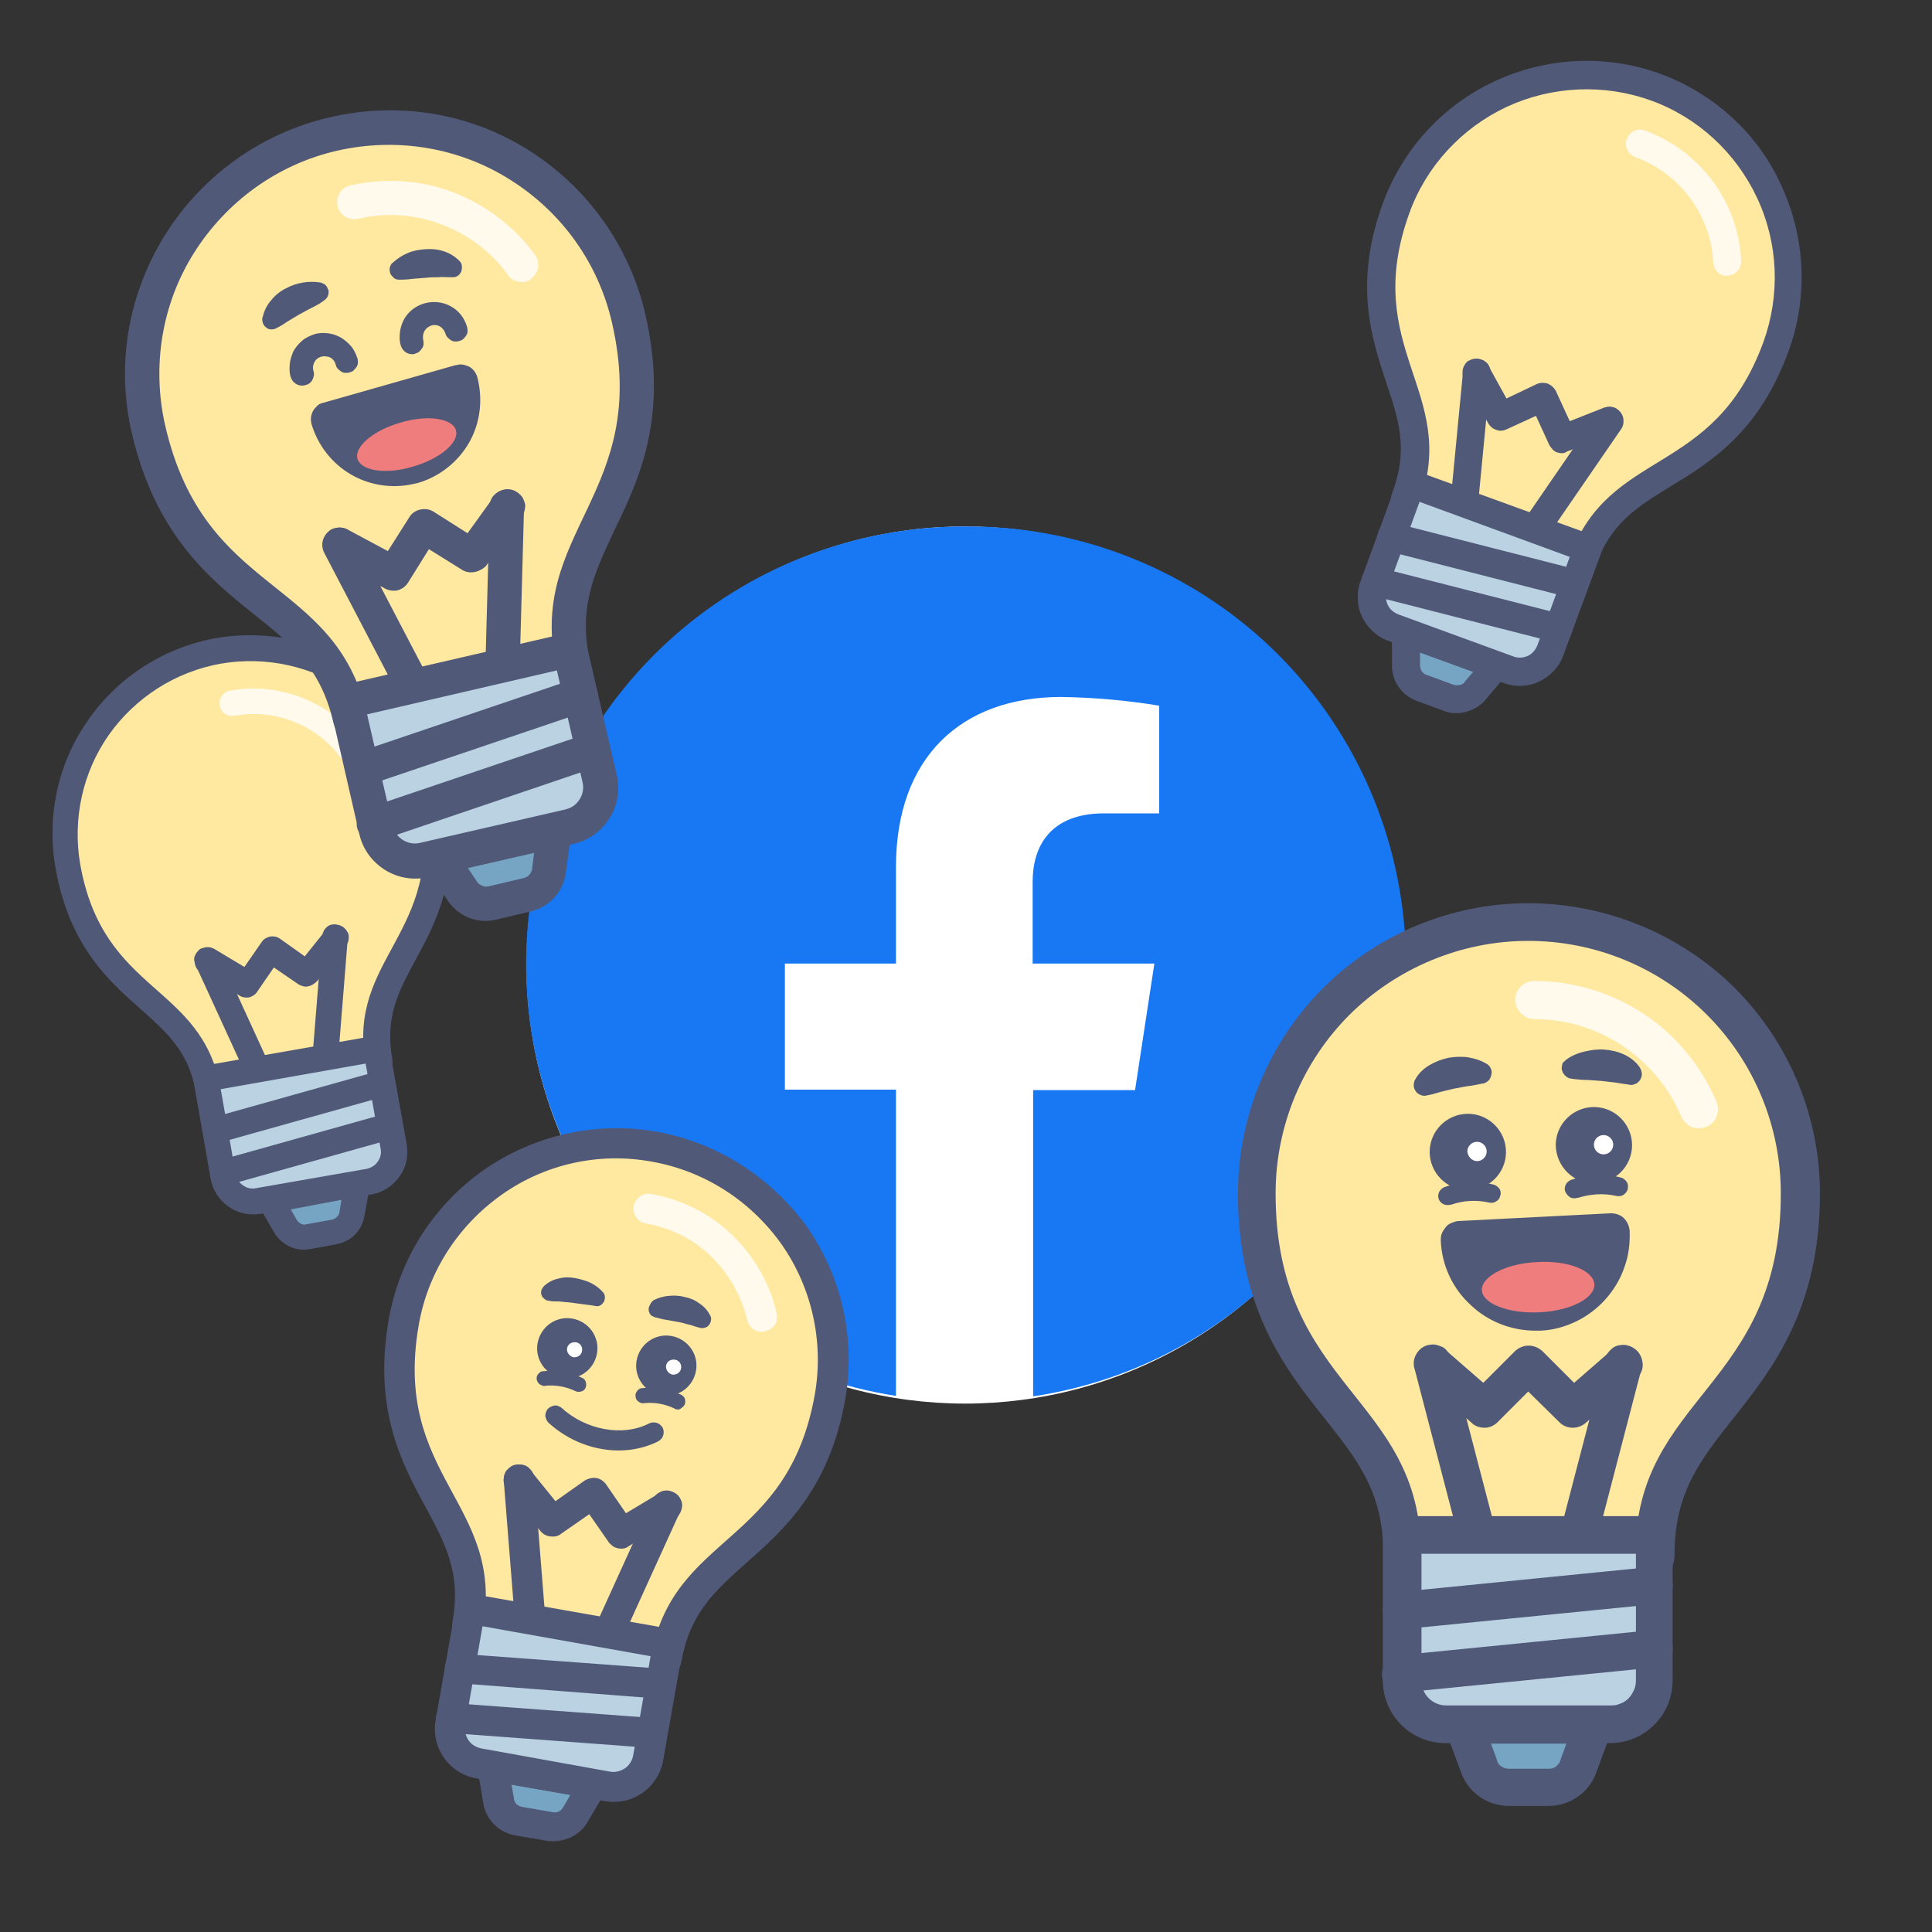 <?xml version="1.0" encoding="utf-8"?>
<!-- Generator: Adobe Illustrator 25.0.1, SVG Export Plug-In . SVG Version: 6.00 Build 0)  -->
<svg version="1.1" id="Layer_1" xmlns="http://www.w3.org/2000/svg" xmlns:xlink="http://www.w3.org/1999/xlink" x="0px" y="0px"
	 viewBox="0 0 400 400" style="enable-background:new 0 0 400 400;" xml:space="preserve">
<rect x="0" y="0" width="400" height="400" fill="#333333" stroke="none"/>
<style type="text/css">
	.st0{fill:#FFE8A0;}
	.st1{fill:#515979;}
	.st2{fill:#FFFAEC;}
	.st3{fill:#75A5C3;}
	.st4{fill:#BAD2E1;}
	.st5{fill:#FFFFFF;}
	.st6{fill:#1877F2;}
	.st7{fill:#EF7D7D;}
</style>
<path class="st0" d="M46.2,228.2c-0.3,0.1-0.7,0.1-1,0c-0.3-0.1-0.7-0.2-1-0.4c-0.3-0.2-0.5-0.5-0.7-0.8c-0.2-0.3-0.3-0.6-0.4-1
	c-1.7-9.5-6.6-13.9-12.4-19c-6.6-5.8-14.1-12.5-16.7-27.7c-1.8-10,0.5-20.4,6.4-28.7c5.9-8.4,14.8-14,24.8-15.8
	c10-1.8,20.4,0.5,28.7,6.4c8.4,5.9,14,14.8,15.8,24.8c2.7,15.2-2.1,24-6.3,31.7c-3.7,6.8-6.8,12.6-5.1,22.1c0.1,0.7,0,1.4-0.4,2
	c-0.4,0.6-1,1-1.7,1.1L46.2,228.2z"/>
<path class="st1" d="M45.7,137.4c9.3-1.6,19,0.5,26.7,5.9s13.1,13.8,14.7,23.1c4.8,27.1-15.3,31.8-11.4,53.8l-30,5.3
	c-3.9-22-24.3-19.5-29.1-46.6c-1.6-9.3,0.5-19,5.9-26.7C28,144.4,36.3,139.1,45.7,137.4L45.7,137.4z M44.8,132.1
	c-10.7,1.9-20.3,8-26.5,16.9c-6.3,8.9-8.7,20-6.8,30.7c2.8,16.1,11,23.4,17.6,29.2c5.6,5,10,8.9,11.5,17.4c0.1,0.7,0.4,1.4,0.8,2
	c0.4,0.6,0.9,1.1,1.4,1.5c0.6,0.4,1.2,0.7,1.9,0.8c0.7,0.2,1.4,0.2,2.1,0l30-5.3c1.4-0.2,2.6-1,3.5-2.2c0.8-1.2,1.1-2.6,0.9-4
	c-1.5-8.6,1.3-13.8,4.8-20.3c4.2-7.7,9.4-17.4,6.6-33.5c-1.9-10.7-8-20.3-16.9-26.5C66.6,132.7,55.5,130.3,44.8,132.1L44.8,132.1z"
	/>
<path class="st2" d="M74.1,159.3c-0.5,0.1-1.1,0-1.5-0.2c-0.5-0.2-0.9-0.6-1.2-1c-2.4-3.7-5.9-6.7-9.9-8.4
	c-4.1-1.8-8.6-2.3-12.9-1.5c-0.7,0.1-1.4,0-2-0.4c-0.6-0.4-1-1-1.1-1.7c-0.1-0.7,0-1.4,0.4-2c0.4-0.6,1-1,1.7-1.1
	c5.4-1,11-0.3,16,1.9s9.3,5.8,12.3,10.4c0.2,0.4,0.4,0.8,0.4,1.2c0,0.4,0,0.9-0.2,1.3s-0.5,0.8-0.8,1
	C74.9,159.1,74.5,159.3,74.1,159.3L74.1,159.3z"/>
<path class="st1" d="M53.8,224.1c-0.6,0.1-1.2,0-1.7-0.3c-0.5-0.3-0.9-0.7-1.2-1.3l-10.4-22.7c-0.2-0.3-0.2-0.7-0.3-1
	c0-0.4,0-0.7,0.2-1c0.1-0.3,0.3-0.6,0.6-0.9c0.2-0.3,0.5-0.5,0.9-0.6c0.3-0.1,0.7-0.2,1-0.2c0.4,0,0.7,0,1,0.2
	c0.3,0.1,0.6,0.3,0.9,0.6c0.3,0.2,0.5,0.5,0.6,0.9l10.4,22.7c0.1,0.3,0.2,0.7,0.2,1c0,0.4,0,0.7-0.2,1c-0.1,0.3-0.3,0.6-0.6,0.9
	c-0.2,0.3-0.5,0.5-0.9,0.6C54.2,224,54,224.1,53.8,224.1z"/>
<path class="st1" d="M67.8,221.6c-0.2,0-0.5,0.1-0.7,0c-0.7-0.1-1.4-0.4-1.8-0.9c-0.5-0.5-0.7-1.2-0.6-2l2-24.9
	c0.1-0.7,0.4-1.4,0.9-1.8c0.5-0.5,1.2-0.7,2-0.6c0.7,0.1,1.4,0.4,1.8,0.9c0.5,0.5,0.7,1.2,0.6,2l-2,24.9c0,0.6-0.3,1.2-0.7,1.6
	C68.9,221.2,68.4,221.5,67.8,221.6z"/>
<path class="st1" d="M63.8,204.2c-0.3,0.1-0.7,0.1-1,0c-0.3-0.1-0.7-0.2-1-0.4l-5.1-3.5l-3.5,5.1c-0.4,0.6-1,0.9-1.6,1.1
	c-0.7,0.1-1.4,0-1.9-0.3l-8.1-4.9c-0.3-0.2-0.6-0.4-0.8-0.7c-0.2-0.3-0.4-0.6-0.4-1c-0.1-0.3-0.1-0.7,0-1.1c0.1-0.4,0.2-0.7,0.4-1
	s0.4-0.6,0.7-0.8c0.3-0.2,0.6-0.4,1-0.4c0.3-0.1,0.7-0.1,1.1-0.1c0.4,0.1,0.7,0.2,1,0.4l6,3.6l3.6-5.2c0.4-0.6,1-0.9,1.7-1.1
	c0.7-0.1,1.4,0,2,0.4l5.2,3.7l4.4-5.5c0.2-0.3,0.5-0.5,0.8-0.7c0.3-0.2,0.6-0.3,1-0.3c0.3,0,0.7,0,1,0.1c0.3,0.1,0.7,0.3,0.9,0.5
	c0.3,0.2,0.5,0.5,0.7,0.8c0.2,0.3,0.3,0.6,0.3,1c0,0.3,0,0.7-0.1,1c-0.1,0.3-0.3,0.7-0.5,0.9l-6,7.4C65,203.7,64.5,204.1,63.8,204.2
	L63.8,204.2z"/>
<path class="st3" d="M63.8,256c-0.9,0.2-1.9,0-2.8-0.4c-0.9-0.4-1.6-1.1-2-2l-3.1-5.3l18.2-3.2l-1.1,6.1c-0.1,1-0.5,1.8-1.2,2.5
	c-0.7,0.7-1.5,1.2-2.5,1.3L63.8,256z"/>
<path class="st1" d="M70.7,248.4l-0.4,2.4c0,0.4-0.2,0.8-0.5,1.1c-0.3,0.3-0.6,0.5-1,0.6l-5.5,1c-0.4,0.1-0.8,0-1.1-0.2
	c-0.4-0.2-0.6-0.5-0.8-0.8l-1.2-2.1L70.7,248.4L70.7,248.4z M77.4,241.8l-25.8,4.5l3.9,6.7l1.1,1.9c0.7,1.3,1.8,2.4,3.2,3.1
	c1.4,0.7,2.9,0.9,4.4,0.6l5.5-1c1.5-0.3,2.9-1,3.9-2.1c1-1.1,1.7-2.5,1.9-4l0.4-2.2l1.4-7.6L77.4,241.8z"/>
<path class="st4" d="M53.5,248.7c-1.6,0.3-3.3-0.1-4.7-1c-1.4-1-2.3-2.4-2.6-4l-3.6-20.3l35.2-6.2l3.6,20.3c0.3,1.6-0.1,3.3-1,4.7
	c-1,1.4-2.4,2.3-4,2.6L53.5,248.7z"/>
<path class="st1" d="M75.7,220.2l3.1,17.6c0.2,0.9,0,1.9-0.6,2.7c-0.5,0.8-1.4,1.3-2.3,1.5l-22.9,4c-0.9,0.2-1.9,0-2.7-0.6
	c-0.8-0.5-1.3-1.4-1.5-2.3l-3.1-17.6L75.7,220.2z M80.1,214l-40.5,7.1l4,22.9c0.4,2.3,1.7,4.4,3.7,5.8c1.9,1.4,4.3,1.9,6.7,1.5
	l22.9-4c2.3-0.4,4.4-1.7,5.8-3.7c1.4-1.9,1.9-4.3,1.5-6.7L80.1,214L80.1,214z"/>
<path class="st1" d="M45,236.6c-0.7,0.1-1.4,0-1.9-0.4c-0.6-0.4-1-1-1.1-1.6c-0.2-0.7,0-1.4,0.3-2c0.3-0.6,0.9-1,1.6-1.2l34.6-9.7
	c0.7-0.2,1.4-0.1,2,0.3c0.6,0.3,1,0.9,1.2,1.6c0.2,0.7,0.1,1.4-0.2,2c-0.3,0.6-0.9,1.1-1.5,1.3l-34.6,9.7L45,236.6z"/>
<path class="st1" d="M46.6,245.4c-0.7,0.1-1.4,0-1.9-0.4c-0.6-0.4-1-1-1.1-1.6c-0.2-0.7,0-1.4,0.3-2c0.3-0.6,0.9-1,1.6-1.2l34.6-9.7
	c0.7-0.2,1.4-0.1,2,0.3c0.6,0.4,1,0.9,1.2,1.6c0.2,0.7,0.1,1.4-0.2,2c-0.3,0.6-0.9,1.1-1.5,1.3l-34.6,9.7L46.6,245.4z"/>
<circle class="st5" cx="199.8" cy="199.8" r="90.8"/>
<path class="st6" d="M199.7,109c-22.8,0-44.8,8.5-61.6,24c-16.8,15.5-27.1,36.7-28.9,59.5c-1.8,22.7,5.1,45.3,19.2,63.2
	c14.1,17.9,34.5,29.8,57.1,33.3v-63.4h-23v-26.1h23v-20c0-22.7,13.5-35.2,34.2-35.2c6.8,0.1,13.6,0.7,20.3,1.8v22.3h-11.4
	c-11.3,0-14.8,7-14.8,14.1v17H239l-4,26.2h-21.1v63.4c22.7-3.4,43.2-15.2,57.5-33.2c14.3-17.9,21.2-40.6,19.4-63.5
	s-12.2-44.2-29.1-59.7C244.8,117.3,222.6,108.8,199.7,109L199.7,109z"/>
<path class="st0" d="M99.4,339.8c-0.4-0.1-0.8-0.2-1.1-0.4c-0.3-0.2-0.6-0.5-0.9-0.8c-0.2-0.3-0.4-0.7-0.5-1.1s-0.1-0.8,0-1.2
	c1.9-11-1.7-17.8-6-25.7c-4.9-9-10.4-19.2-7.3-36.9c2.1-11.7,8.7-22.1,18.4-28.9c9.7-6.8,21.7-9.5,33.4-7.4
	c11.7,2.1,22.1,8.7,28.9,18.4c6.8,9.7,9.5,21.7,7.4,33.4c-3.1,17.7-11.8,25.4-19.5,32.2c-6.7,5.9-12.5,11-14.4,22.1
	c-0.1,0.8-0.6,1.5-1.3,2c-0.7,0.5-1.5,0.7-2.3,0.5L99.4,339.8z"/>
<path class="st1" d="M134.9,240.5c10.9,1.9,20.5,8.1,26.9,17.1c6.3,9,8.8,20.2,6.9,31.1c-5.6,31.5-29.3,28.7-33.9,54.2l-34.8-6.1
	c4.5-25.6-18.8-31-13.3-62.5c1.9-10.9,8.1-20.5,17.1-26.9C112.8,241,124,238.5,134.9,240.5L134.9,240.5z M135.9,234.3
	c-12.5-2.2-25.3,0.7-35.7,7.9c-10.4,7.3-17.5,18.4-19.7,30.9c-3.3,18.7,2.7,29.9,7.6,38.9c4.1,7.6,7.4,13.7,5.6,23.6
	c-0.1,0.8-0.1,1.6,0.1,2.4c0.2,0.8,0.5,1.6,1,2.2c0.5,0.7,1.1,1.2,1.8,1.7c0.7,0.4,1.5,0.7,2.3,0.9l34.9,6.1c1.6,0.3,3.3-0.1,4.7-1
	c1.4-1,2.3-2.4,2.6-4c1.8-10,6.9-14.5,13.4-20.3c7.7-6.8,17.2-15.2,20.5-33.9c2.2-12.5-0.7-25.3-7.9-35.7
	C159.5,243.6,148.4,236.5,135.9,234.3L135.9,234.3z"/>
<path class="st1" d="M124.6,300c-4.1-0.7-7.9-2.6-11-5.4c-0.4-0.4-0.6-0.9-0.7-1.4c0-0.6,0.2-1.1,0.5-1.5c0.4-0.4,0.9-0.6,1.4-0.7
	s1.1,0.2,1.5,0.5c5,4.6,12.7,6,18.1,3.2c0.2-0.1,0.5-0.2,0.8-0.2c0.3,0,0.5,0,0.8,0.1c0.3,0.1,0.5,0.2,0.7,0.4s0.4,0.4,0.5,0.6
	c0.1,0.2,0.2,0.5,0.2,0.8c0,0.3,0,0.5-0.1,0.8c-0.1,0.3-0.2,0.5-0.4,0.7c-0.2,0.2-0.4,0.4-0.6,0.5
	C132.7,300.2,128.6,300.7,124.6,300L124.6,300z"/>
<path class="st1" d="M140.1,291.8c-0.2,0-0.3-0.1-0.5-0.2c-1.9-0.9-4-1.3-6.2-1.1c-0.4,0.1-0.8,0-1.2-0.3c-0.3-0.2-0.6-0.6-0.6-1
	c-0.1-0.4,0-0.8,0.3-1.2c0.2-0.3,0.6-0.6,1-0.6c2.8-0.3,5.6,0.2,8.2,1.4c0.3,0.2,0.6,0.5,0.7,0.8c0.1,0.3,0.1,0.7,0,1.1
	c-0.1,0.3-0.4,0.6-0.7,0.8C140.8,291.8,140.4,291.9,140.1,291.8L140.1,291.8z"/>
<path class="st1" d="M136.9,288.9c3.4,0.6,6.6-1.7,7.2-5.1c0.6-3.4-1.7-6.6-5.1-7.2c-3.4-0.6-6.6,1.7-7.2,5.1
	C131.2,285.1,133.5,288.3,136.9,288.9z"/>
<path class="st5" d="M139.2,284.6c0.8,0.1,1.7-0.4,1.8-1.3c0.2-0.8-0.4-1.7-1.3-1.8s-1.7,0.4-1.8,1.3
	C137.8,283.6,138.4,284.4,139.2,284.6z"/>
<path class="st1" d="M112.4,286.9c-0.4-0.1-0.7-0.3-0.9-0.5c-0.2-0.3-0.4-0.6-0.4-1c0-0.4,0.1-0.7,0.4-1c0.2-0.3,0.6-0.5,0.9-0.5
	c2.8-0.3,5.6,0.2,8.2,1.4c0.4,0.2,0.6,0.5,0.7,0.9c0.1,0.4,0.1,0.8-0.1,1.2c-0.2,0.4-0.5,0.6-0.9,0.7c-0.4,0.1-0.8,0.1-1.2-0.1
	c-1.9-0.9-4-1.3-6.2-1.1C112.7,287,112.6,287,112.4,286.9z"/>
<path class="st1" d="M116.4,285.3c3.4,0.6,6.6-1.7,7.2-5.1c0.6-3.4-1.7-6.6-5.1-7.2c-3.4-0.6-6.6,1.7-7.2,5.1
	C110.7,281.5,113,284.7,116.4,285.3z"/>
<path class="st5" d="M118.7,281c0.8,0.1,1.7-0.4,1.8-1.3c0.2-0.8-0.4-1.7-1.3-1.8c-0.8-0.1-1.7,0.4-1.8,1.3
	C117.3,280,117.9,280.8,118.7,281z"/>
<path class="st1" d="M135.3,269.2c1-0.5,2-0.8,3.1-0.9c1.1-0.1,2.1-0.1,3.2,0.2c1.1,0.2,2.2,0.6,3.1,1.3c1,0.6,1.8,1.5,2.3,2.5
	c0.2,0.3,0.3,0.7,0.2,1c0,0.4-0.2,0.7-0.4,1c-0.2,0.3-0.5,0.5-0.9,0.6c-0.3,0.1-0.7,0.1-1,0l-0.4-0.1c-0.8-0.2-1.4-0.5-2.1-0.6
	c-0.7-0.2-1.3-0.4-2-0.5l-2.2-0.4c-0.8-0.1-1.5-0.3-2.3-0.5l-0.4-0.1c-0.2-0.1-0.4-0.2-0.6-0.3c-0.2-0.1-0.3-0.3-0.4-0.5
	c-0.1-0.2-0.2-0.4-0.2-0.7c0-0.2,0-0.5,0.1-0.7c0.1-0.2,0.2-0.4,0.3-0.6C134.9,269.5,135.1,269.4,135.3,269.2L135.3,269.2z"/>
<path class="st1" d="M122.8,270.3c-0.8-0.1-1.6-0.2-2.3-0.3l-2.2-0.3c-0.7-0.1-1.4-0.1-2-0.2c-0.7-0.1-1.3,0-2.2-0.1l-0.4-0.1
	c-0.4,0-0.7-0.1-1-0.4c-0.3-0.2-0.5-0.5-0.6-0.8c-0.1-0.3-0.1-0.7,0-1c0.1-0.3,0.3-0.6,0.6-0.9c0.9-0.8,1.9-1.3,3-1.5
	c1.1-0.3,2.2-0.3,3.3-0.1c1.1,0.2,2.1,0.5,3.1,0.9c1,0.5,1.9,1.1,2.6,1.9c0.3,0.3,0.5,0.6,0.5,0.9c0.1,0.4,0,0.7-0.1,1.1
	c-0.2,0.3-0.4,0.6-0.7,0.8c-0.3,0.2-0.7,0.3-1.1,0.2L122.8,270.3z"/>
<path class="st2" d="M157.2,275.7c-0.6-0.1-1.2-0.4-1.6-0.8c-0.4-0.4-0.8-1-0.9-1.6c-1.2-5-3.8-9.6-7.5-13.2
	c-3.7-3.6-8.4-5.9-13.5-6.8c-0.8-0.1-1.5-0.6-2-1.3c-0.5-0.7-0.7-1.5-0.5-2.3s0.6-1.5,1.3-2c0.7-0.5,1.5-0.7,2.3-0.5
	c6.3,1.1,12.1,4,16.7,8.4c4.6,4.4,7.9,10.1,9.3,16.3c0.1,0.5,0.1,1,0,1.5c-0.1,0.5-0.4,1-0.7,1.3c-0.4,0.4-0.8,0.7-1.3,0.8
	C158.2,275.7,157.7,275.8,157.2,275.7L157.2,275.7z"/>
<path class="st1" d="M109.2,338.4c-0.7-0.1-1.3-0.5-1.8-1c-0.5-0.5-0.7-1.2-0.8-1.9l-2.3-28.9c0-0.4,0-0.8,0.1-1.2
	c0.1-0.4,0.3-0.8,0.6-1.1c0.3-0.3,0.6-0.6,1-0.8c0.4-0.2,0.8-0.3,1.2-0.3c0.4,0,0.8,0,1.2,0.1c0.4,0.1,0.8,0.3,1.1,0.6
	c0.3,0.3,0.6,0.6,0.8,1c0.2,0.4,0.3,0.8,0.3,1.2l2.3,28.9c0,0.4,0,0.8-0.1,1.2c-0.1,0.4-0.3,0.8-0.6,1.1c-0.3,0.3-0.6,0.6-1,0.8
	c-0.4,0.2-0.8,0.3-1.2,0.3C109.7,338.4,109.4,338.4,109.2,338.4z"/>
<path class="st1" d="M125.5,341.2c-0.3,0-0.5-0.1-0.8-0.2c-0.8-0.3-1.3-1-1.6-1.8c-0.3-0.8-0.3-1.6,0.1-2.4l12-26.4
	c0.3-0.8,1-1.3,1.7-1.6c0.8-0.3,1.6-0.3,2.4,0.1c0.8,0.3,1.3,1,1.6,1.7c0.3,0.8,0.3,1.6-0.1,2.4l-12,26.4c-0.3,0.6-0.8,1.1-1.4,1.5
	C126.9,341.3,126.2,341.4,125.5,341.2z"/>
<path class="st1" d="M128.1,320.6c-0.4-0.1-0.8-0.2-1.1-0.4s-0.6-0.5-0.9-0.8l-4.1-5.9l-5.9,4.1c-0.6,0.5-1.4,0.6-2.2,0.5
	c-0.8-0.1-1.5-0.5-2-1.1l-6.9-8.6c-0.3-0.3-0.5-0.7-0.6-1.1c-0.1-0.4-0.2-0.8-0.1-1.2c0-0.4,0.2-0.8,0.4-1.2
	c0.2-0.4,0.5-0.7,0.8-0.9c0.3-0.3,0.7-0.5,1.1-0.6s0.8-0.2,1.2-0.1c0.4,0,0.8,0.2,1.2,0.4c0.4,0.2,0.7,0.5,0.9,0.8l5.1,6.3l6.1-4.3
	c0.7-0.4,1.5-0.6,2.3-0.5c0.8,0.1,1.5,0.6,2,1.2l4.2,6.1l7-4.2c0.3-0.2,0.7-0.4,1.1-0.4c0.4-0.1,0.8,0,1.2,0.1
	c0.4,0.1,0.8,0.3,1.1,0.5c0.3,0.2,0.6,0.5,0.8,0.9c0.2,0.4,0.4,0.7,0.4,1.1c0.1,0.4,0,0.8-0.1,1.2c-0.1,0.4-0.3,0.8-0.5,1.1
	c-0.2,0.3-0.5,0.6-0.9,0.8l-9.5,5.7C129.6,320.6,128.9,320.7,128.1,320.6L128.1,320.6z"/>
<path class="st3" d="M107.5,377.1c-1.1-0.2-2.1-0.7-2.9-1.5c-0.8-0.8-1.3-1.8-1.4-3l-1.3-7l21.1,3.7l-3.6,6.2
	c-0.5,1-1.3,1.8-2.3,2.3c-1,0.5-2.1,0.7-3.2,0.5L107.5,377.1z"/>
<path class="st1" d="M118.1,371.6l-1.4,2.4c-0.2,0.4-0.5,0.8-0.9,1c-0.4,0.2-0.9,0.3-1.3,0.2l-6.4-1.1c-0.5-0.1-0.9-0.3-1.2-0.6
	c-0.3-0.3-0.5-0.8-0.5-1.2l-0.5-2.8L118.1,371.6L118.1,371.6z M128,367l-30-5.3l1.6,8.8l0.4,2.5c0.2,1.7,1,3.4,2.2,4.6
	c1.2,1.3,2.8,2.1,4.5,2.4l6.4,1.1c1.7,0.3,3.5,0,5.1-0.7c1.6-0.8,2.9-2,3.7-3.6l1.3-2.2l4.6-7.7L128,367z"/>
<path class="st4" d="M99.1,365.1c-1.9-0.3-3.6-1.4-4.7-3c-1.1-1.6-1.5-3.5-1.2-5.4l4.2-23.6l41,7.2l-4.2,23.6
	c-0.3,1.9-1.4,3.6-3,4.7c-1.6,1.1-3.5,1.5-5.4,1.2L99.1,365.1z"/>
<path class="st1" d="M134.7,342.9l-3.6,20.5c-0.2,1.1-0.8,2.1-1.7,2.7s-2,0.9-3.1,0.7L99.7,362c-1.1-0.2-2.1-0.8-2.7-1.7
	s-0.9-2-0.7-3.1l3.6-20.5L134.7,342.9z M142,337.8l-47.1-8.3l-4.7,26.6c-0.5,2.7,0.1,5.5,1.7,7.8c1.6,2.3,4,3.8,6.7,4.3l26.6,4.7
	c2.7,0.5,5.5-0.1,7.8-1.7c2.3-1.6,3.8-4,4.3-6.7L142,337.8L142,337.8z"/>
<path class="st1" d="M94.7,348.5c-0.8-0.1-1.5-0.6-2-1.2c-0.5-0.6-0.7-1.4-0.6-2.2c0.1-0.8,0.5-1.5,1.1-2c0.6-0.5,1.4-0.8,2.2-0.7
	l41.7,3.1c0.8,0.1,1.5,0.5,2.1,1.1c0.5,0.6,0.8,1.4,0.7,2.2c-0.1,0.8-0.4,1.6-1,2.1c-0.6,0.5-1.4,0.8-2.2,0.8L95,348.5L94.7,348.5z"
	/>
<path class="st1" d="M92.9,358.7c-0.8-0.1-1.5-0.6-2-1.2c-0.5-0.6-0.7-1.4-0.6-2.2c0.1-0.8,0.5-1.5,1.1-2c0.6-0.5,1.4-0.8,2.2-0.7
	l41.7,3.1c0.8,0.1,1.5,0.5,2.1,1.1c0.5,0.6,0.8,1.4,0.7,2.2s-0.4,1.6-1,2.1c-0.6,0.5-1.4,0.8-2.2,0.8l-41.7-3.1L92.9,358.7z"/>
<path class="st0" d="M76.8,151.4c-0.9,0.2-1.9,0.1-2.7-0.4c-0.8-0.5-1.4-1.3-1.6-2.2c-2.9-12.5-9.8-17.9-17.7-24.3
	c-9.1-7.3-19.5-15.5-24.1-35.5c-3-13.2-0.7-27,6.4-38.5C44.4,38.9,55.8,30.8,69,27.8s27-0.7,38.5,6.4c11.5,7.2,19.6,18.6,22.7,31.8
	c4.6,19.9-1.1,31.9-6.1,42.5c-4.4,9.2-8.2,17.1-5.3,29.6c0.2,0.9,0.1,1.9-0.4,2.7c-0.5,0.8-1.3,1.4-2.2,1.6L76.8,151.4z"/>
<path class="st1" d="M69.8,31.2c12.3-2.8,25.2-0.7,35.8,6c10.7,6.7,18.3,17.3,21.1,29.6c8.2,35.6-18,43.2-11.4,72L76,147.9
	c-6.7-28.8-33.6-24.2-41.8-59.8c-2.8-12.3-0.7-25.2,6-35.8S57.5,34,69.8,31.2L69.8,31.2z M68.2,24.3c-14.1,3.3-26.3,12-34,24.3
	S24,75.6,27.3,89.7c4.9,21.1,16.2,30.2,25.3,37.5c7.8,6.2,13.8,11.1,16.4,22.3c0.4,1.8,1.6,3.4,3.2,4.4c1.6,1,3.5,1.3,5.4,0.9
	l39.3-9.1c1.8-0.4,3.4-1.6,4.4-3.2c1-1.6,1.3-3.5,0.9-5.4c-2.6-11.2,0.8-18.3,5-27.3c5.1-10.5,11.3-23.6,6.4-44.8
	c-3.3-14.1-12-26.3-24.3-34S82.3,21,68.2,24.3L68.2,24.3z"/>
<path class="st2" d="M108.9,58.3c-0.7,0.2-1.4,0.1-2.1-0.1c-0.7-0.2-1.2-0.7-1.6-1.2c-3.4-4.8-8.2-8.4-13.7-10.5S80,43.9,74.2,45.3
	c-0.9,0.2-1.9,0.1-2.7-0.4c-0.8-0.5-1.4-1.3-1.6-2.2c-0.2-0.9-0.1-1.9,0.4-2.7c0.5-0.8,1.3-1.4,2.2-1.6c7.1-1.6,14.5-1.2,21.3,1.4
	c6.8,2.6,12.7,7.1,17,13c0.3,0.5,0.6,1,0.6,1.6c0.1,0.6,0,1.2-0.2,1.7c-0.2,0.5-0.5,1-1,1.4C110,57.9,109.5,58.1,108.9,58.3
	L108.9,58.3z"/>
<path class="st1" d="M86.4,145.5c-0.8,0.2-1.6,0.1-2.3-0.2c-0.7-0.3-1.3-0.9-1.7-1.6l-15.3-29.3c-0.4-0.8-0.5-1.8-0.2-2.7
	c0.3-0.9,0.9-1.6,1.7-2.1c0.8-0.4,1.8-0.5,2.7-0.2c0.9,0.3,1.6,0.9,2.1,1.7l15.3,29.3c0.4,0.8,0.5,1.8,0.2,2.7
	c-0.3,0.9-0.9,1.7-1.7,2.1C87,145.3,86.7,145.4,86.4,145.5L86.4,145.5z"/>
<path class="st1" d="M104.9,141.2c-0.3,0.1-0.6,0.1-0.9,0.1c-0.9,0-1.8-0.4-2.5-1.1c-0.6-0.7-1-1.6-1-2.5l0.9-33
	c0-0.9,0.4-1.8,1.1-2.4c0.7-0.6,1.6-1,2.5-1c0.9,0,1.8,0.4,2.5,1.1c0.6,0.7,1,1.6,1,2.5l-0.9,33c0,0.8-0.3,1.5-0.8,2.2
	C106.4,140.6,105.7,141,104.9,141.2L104.9,141.2z"/>
<path class="st1" d="M98.4,118.4c-0.9,0.2-1.9,0.1-2.7-0.4l-6.9-4.3l-4.3,6.9c-0.5,0.8-1.2,1.3-2.1,1.6c-0.9,0.2-1.8,0.1-2.6-0.3
	l-11.1-6c-0.8-0.4-1.5-1.2-1.7-2.1c-0.3-0.9-0.2-1.9,0.3-2.7s1.2-1.5,2.1-1.7c0.9-0.3,1.9-0.2,2.7,0.3l8.2,4.4l4.5-7.1
	c0.5-0.8,1.3-1.3,2.2-1.5c0.9-0.2,1.9-0.1,2.7,0.4l7.1,4.5l5.4-7.5c0.3-0.4,0.6-0.7,1-1c0.4-0.3,0.8-0.4,1.3-0.5
	c0.5-0.1,1-0.1,1.4,0c0.5,0.1,0.9,0.3,1.3,0.6c0.4,0.3,0.7,0.6,1,1c0.2,0.4,0.4,0.9,0.5,1.3s0,1-0.1,1.4c-0.1,0.5-0.3,0.9-0.6,1.3
	l-7.4,10.2C100.1,117.7,99.3,118.2,98.4,118.4L98.4,118.4z"/>
<path class="st3" d="M101.9,187c-1.2,0.3-2.5,0.2-3.7-0.3c-1.2-0.5-2.1-1.4-2.8-2.5l-4.5-6.8l23.9-5.5l-1,8.1
	c-0.1,1.3-0.6,2.5-1.4,3.4c-0.8,1-1.9,1.6-3.2,1.9L101.9,187z"/>
<path class="st1" d="M110.6,176.4l-0.4,3.2c0,0.5-0.2,1-0.5,1.4c-0.3,0.4-0.8,0.7-1.3,0.8l-7.2,1.7c-0.5,0.1-1,0.1-1.5-0.2
	c-0.5-0.2-0.9-0.6-1.1-1l-1.8-2.7L110.6,176.4L110.6,176.4z M119,167.2L85.2,175l5.6,8.5l1.6,2.5c1,1.7,2.6,3.1,4.4,3.9
	c1.9,0.8,3.9,1,5.9,0.5l7.2-1.7c2-0.5,3.7-1.5,5-3c1.3-1.5,2.1-3.4,2.3-5.4l0.4-2.9L119,167.2L119,167.2z"/>
<path class="st4" d="M87.9,178c-2.1,0.5-4.4,0.1-6.3-1.1c-1.9-1.2-3.2-3-3.7-5.2l-6.1-26.6l46.2-10.7l6.1,26.6
	c0.5,2.1,0.1,4.4-1.1,6.3c-1.2,1.9-3,3.2-5.2,3.7L87.9,178z"/>
<path class="st1" d="M115.3,138.8l5.3,23.1c0.3,1.2,0.1,2.5-0.6,3.6c-0.7,1.1-1.7,1.8-3,2.1l-30,6.9c-1.2,0.3-2.5,0.1-3.6-0.6
	c-1.1-0.7-1.8-1.7-2.1-3L76,147.9L115.3,138.8L115.3,138.8z M120.7,130.3l-53.2,12.3l6.9,30.1c0.7,3.1,2.6,5.7,5.3,7.4
	c2.7,1.7,5.9,2.2,9,1.5l30.1-6.9c3.1-0.7,5.7-2.6,7.4-5.3s2.2-5.9,1.5-8.9L120.7,130.3L120.7,130.3z"/>
<path class="st1" d="M75.8,162.6c-0.9,0.2-1.8,0-2.6-0.4c-0.8-0.5-1.4-1.2-1.6-2.1c-0.2-0.9-0.2-1.8,0.3-2.6c0.4-0.8,1.1-1.4,2-1.7
	l45.2-15.3c0.9-0.3,1.9-0.2,2.7,0.2c0.8,0.4,1.5,1.2,1.8,2.1c0.3,0.9,0.2,1.9-0.2,2.7c-0.4,0.8-1.2,1.5-2.1,1.8l-45.2,15.3
	L75.8,162.6z"/>
<path class="st1" d="M78.4,174.1c-0.9,0.2-1.9,0.1-2.7-0.4c-0.8-0.5-1.4-1.2-1.7-2.1c-0.3-0.9-0.1-1.9,0.3-2.7
	c0.4-0.8,1.2-1.4,2.1-1.7l45.2-15.3c0.4-0.2,0.9-0.2,1.4-0.2c0.5,0,0.9,0.1,1.4,0.3c0.4,0.2,0.8,0.5,1.1,0.9
	c0.3,0.4,0.6,0.8,0.7,1.2c0.2,0.5,0.2,0.9,0.2,1.4c0,0.5-0.2,0.9-0.4,1.4c-0.2,0.4-0.5,0.8-0.9,1.1c-0.4,0.3-0.8,0.5-1.3,0.7
	L78.7,174L78.4,174.1z"/>
<path class="st1" d="M85.8,73.3c-0.6,0.1-1.2,0-1.7-0.3c-0.5-0.3-0.9-0.8-1.1-1.4c-0.3-0.9-0.3-1.8-0.2-2.8c0.1-0.9,0.4-1.8,0.8-2.6
	c0.9-1.7,2.5-2.9,4.3-3.4c1.8-0.5,3.8-0.3,5.4,0.6c1.7,0.9,2.9,2.5,3.4,4.3c0.1,0.3,0.1,0.6,0.1,0.9c0,0.3-0.1,0.6-0.3,0.9
	c-0.2,0.3-0.4,0.5-0.6,0.7c-0.2,0.2-0.5,0.3-0.8,0.4c-0.3,0.1-0.6,0.1-0.9,0.1c-0.3,0-0.6-0.1-0.9-0.3c-0.3-0.2-0.5-0.4-0.7-0.6
	c-0.2-0.2-0.3-0.5-0.4-0.8c-0.2-0.6-0.6-1.1-1.1-1.4c-0.5-0.3-1.2-0.4-1.8-0.2s-1.1,0.6-1.4,1.1s-0.4,1.2-0.3,1.8
	c0.1,0.3,0.1,0.6,0.1,0.9c0,0.3-0.1,0.6-0.3,0.9c-0.2,0.3-0.4,0.5-0.6,0.7c-0.2,0.2-0.5,0.3-0.8,0.4L85.8,73.3z"/>
<path class="st1" d="M63,79.8c-0.6,0.1-1.2,0-1.7-0.3c-0.5-0.3-0.9-0.8-1.1-1.4c-0.3-0.9-0.3-1.8-0.2-2.8c0.1-0.9,0.4-1.8,0.8-2.7
	c0.5-0.8,1.1-1.5,1.8-2.1c0.7-0.6,1.6-1,2.5-1.3c0.9-0.3,1.8-0.3,2.8-0.2c0.9,0.1,1.8,0.4,2.7,0.9c0.8,0.5,1.5,1.1,2.1,1.8
	c0.6,0.7,1,1.6,1.3,2.5c0.1,0.3,0.1,0.6,0.1,0.9c0,0.3-0.1,0.6-0.3,0.9c-0.2,0.3-0.4,0.5-0.6,0.7c-0.2,0.2-0.5,0.3-0.8,0.4
	c-0.3,0.1-0.6,0.1-0.9,0.1s-0.6-0.1-0.9-0.3c-0.3-0.2-0.5-0.4-0.7-0.6c-0.2-0.2-0.3-0.5-0.4-0.8c-0.1-0.5-0.4-0.9-0.7-1.2
	c-0.4-0.3-0.8-0.5-1.3-0.5c-0.5-0.1-0.9,0-1.4,0.2c-0.4,0.2-0.8,0.5-1,1c-0.2,0.3-0.2,0.6-0.3,0.9c0,0.3,0,0.6,0.1,0.9
	c0.2,0.6,0.1,1.2-0.2,1.8c-0.3,0.6-0.8,1-1.4,1.1L63,79.8z"/>
<path class="st1" d="M81.3,54.4c0.9-0.8,1.9-1.5,3.1-2c1.1-0.5,2.3-0.7,3.6-0.8c1.3-0.1,2.6,0,3.8,0.4c1.3,0.4,2.4,1.1,3.3,2
	c0.3,0.3,0.5,0.6,0.5,1c0.1,0.4,0,0.8-0.1,1.2c-0.2,0.4-0.4,0.7-0.7,0.9c-0.3,0.2-0.7,0.3-1.1,0.3l-0.5,0c-0.9,0-1.7-0.1-2.5,0
	c-0.8,0-1.5,0-2.4,0.1l-2.5,0.2c-0.9,0.1-1.8,0.2-2.7,0.2l-0.5,0c-0.4,0-0.8-0.1-1.1-0.4s-0.6-0.6-0.7-0.9c-0.1-0.4-0.2-0.8-0.1-1.2
	C80.8,55,81,54.6,81.3,54.4L81.3,54.4z"/>
<path class="st1" d="M66.4,62.7c-0.8,0.5-1.6,0.9-2.4,1.3l-2.2,1.2c-0.7,0.4-1.3,0.8-2,1.2c-0.7,0.4-1.3,0.9-2.1,1.3l-0.4,0.2
	c-0.3,0.2-0.7,0.3-1.1,0.3s-0.8-0.1-1.1-0.4c-0.3-0.2-0.6-0.6-0.7-1c-0.1-0.4-0.2-0.8,0-1.2c0.3-1.3,0.9-2.5,1.8-3.5
	c0.8-1,1.8-1.8,3-2.4c1.1-0.6,2.3-1,3.5-1.2c1.2-0.2,2.5-0.2,3.7,0c0.3,0.1,0.5,0.2,0.7,0.3c0.2,0.1,0.4,0.3,0.6,0.6
	c0.1,0.2,0.2,0.5,0.3,0.7c0.1,0.3,0,0.5,0,0.8c-0.1,0.5-0.4,1-0.9,1.3L66.4,62.7z"/>
<path class="st1" d="M85.2,98.6c-4,0.9-8.2,0.3-11.7-1.8c-3.5-2.1-6.1-5.4-7.3-9.4c-0.1-0.2-0.1-0.5-0.1-0.7c0-0.2,0.1-0.5,0.2-0.7
	c0.1-0.2,0.3-0.4,0.4-0.5c0.2-0.1,0.4-0.3,0.6-0.3l27.5-7.9c0.4-0.1,0.9,0,1.3,0.2c0.4,0.2,0.7,0.6,0.8,1c0.6,2,0.8,4.1,0.5,6.2
	c-0.2,2.1-0.9,4.1-1.9,6c-1,1.8-2.4,3.5-4,4.8c-1.6,1.3-3.5,2.3-5.6,2.9C85.7,98.4,85.4,98.5,85.2,98.6L85.2,98.6z"/>
<path class="st1" d="M95.3,79c0.5,1.8,0.7,3.7,0.5,5.5c-0.2,1.9-0.8,3.7-1.7,5.3c-0.9,1.6-2.1,3.1-3.6,4.3c-1.5,1.2-3.1,2-4.9,2.6
	c-0.3,0.1-0.5,0.1-0.7,0.2c-3.6,0.8-7.3,0.2-10.4-1.6c-3.1-1.9-5.5-4.8-6.5-8.3L95.3,79L95.3,79z M94.5,75.6l-0.2,0l-27.4,7.8
	c-0.5,0.1-0.9,0.3-1.2,0.6s-0.7,0.7-0.9,1.1c-0.2,0.4-0.4,0.9-0.4,1.3c-0.1,0.5,0,0.9,0.1,1.4c1.3,4.4,4.2,8.1,8.1,10.4
	c3.9,2.3,8.6,3,13,2c0.3-0.1,0.6-0.1,0.9-0.2c4.5-1.3,8.4-4.4,10.7-8.5s2.8-9,1.6-13.5c-0.3-0.9-0.9-1.7-1.7-2.1
	C96.2,75.5,95.3,75.3,94.5,75.6L94.5,75.6z"/>
<path class="st7" d="M85.5,96.6c5.6-1.6,9.6-5,8.9-7.5c-0.7-2.5-5.9-3.3-11.5-1.6c-5.6,1.6-9.6,5-8.9,7.5
	C74.8,97.5,79.9,98.3,85.5,96.6z"/>
<path class="st0" d="M294.2,325.7c-1,0-2-0.4-2.8-1.1c-0.7-0.7-1.2-1.7-1.2-2.8c0-14.1-6-21.7-13-30.5c-8-10.1-17.1-21.5-17.1-44.1
	c0-14.9,5.9-29.2,16.5-39.8c10.6-10.6,24.9-16.5,39.8-16.5s29.2,5.9,39.8,16.5c10.6,10.6,16.5,24.9,16.5,39.8
	c0,22.6-9.1,34-17.1,44.1c-7,8.8-13,16.4-13,30.5c0,1-0.4,2-1.1,2.8c-0.7,0.7-1.7,1.1-2.8,1.1H294.2z"/>
<path class="st1" d="M316.4,194.8c13.9,0,27.2,5.5,37,15.3c9.8,9.8,15.3,23.1,15.3,37c0,40.3-30.1,41.9-30.1,74.6h-44.4
	c0-32.6-30.1-34.3-30.1-74.6c0-13.9,5.5-27.2,15.3-37C289.2,200.4,302.5,194.8,316.4,194.8z M316.4,187c-16,0-31.3,6.4-42.5,17.6
	s-17.6,26.6-17.6,42.5c0,23.9,9.9,36.5,17.9,46.5c6.8,8.6,12.2,15.3,12.2,28.1c0,2.1,0.8,4.1,2.3,5.6c1.5,1.5,3.5,2.3,5.6,2.3h44.5
	c2.1,0,4.1-0.8,5.6-2.3c1.5-1.5,2.3-3.5,2.3-5.6c0-12.7,5.4-19.5,12.2-28.1c8-10.1,17.9-22.6,17.9-46.5c0-16-6.4-31.3-17.6-42.5
	S332.4,187,316.4,187L316.4,187z"/>
<path class="st2" d="M351.7,233.6c-0.8,0-1.5-0.2-2.2-0.7c-0.6-0.4-1.1-1-1.4-1.7c-2.5-6-6.8-11.1-12.2-14.7
	c-5.4-3.6-11.8-5.5-18.2-5.5c-1,0-2-0.4-2.8-1.2c-0.7-0.7-1.2-1.7-1.2-2.8c0-1,0.4-2,1.2-2.8c0.7-0.7,1.7-1.1,2.8-1.1
	c8,0,15.9,2.4,22.6,6.8c6.7,4.4,11.9,10.8,15.1,18.2c0.2,0.6,0.3,1.2,0.3,1.9c-0.1,0.6-0.3,1.3-0.6,1.8s-0.8,1-1.4,1.3
	C353,233.4,352.4,233.6,351.7,233.6L351.7,233.6z"/>
<path class="st1" d="M305.9,321.7c-0.9,0-1.7-0.3-2.4-0.8c-0.7-0.5-1.2-1.3-1.4-2.1l-9.2-35.3c-0.2-0.5-0.2-1-0.2-1.6
	c0.1-0.5,0.2-1,0.5-1.5c0.3-0.5,0.6-0.9,1-1.2c0.4-0.3,0.9-0.6,1.4-0.7c0.5-0.1,1-0.2,1.6-0.1c0.5,0.1,1,0.3,1.5,0.5
	c0.5,0.3,0.8,0.6,1.1,1.1c0.3,0.4,0.5,0.9,0.6,1.4l9.2,35.3c0.3,1,0.1,2.1-0.4,3s-1.4,1.5-2.4,1.8
	C306.6,321.7,306.3,321.7,305.9,321.7z"/>
<path class="st1" d="M326.9,321.7c-0.3,0-0.7,0-1-0.1c-1-0.3-1.9-0.9-2.4-1.8c-0.5-0.9-0.7-2-0.4-3l9.2-35.3c0.1-0.5,0.3-1,0.6-1.4
	c0.3-0.4,0.7-0.8,1.1-1.1c0.5-0.3,1-0.5,1.5-0.5c0.5-0.1,1.1-0.1,1.6,0.1c0.5,0.1,1,0.4,1.4,0.7c0.4,0.3,0.8,0.7,1,1.2
	c0.3,0.5,0.4,1,0.5,1.5c0.1,0.5,0,1.1-0.2,1.6l-9.2,35.3c-0.2,0.8-0.7,1.6-1.4,2.1C328.6,321.4,327.8,321.7,326.9,321.7L326.9,321.7
	z"/>
<path class="st1" d="M325.6,295.6c-0.5,0-1-0.1-1.5-0.3c-0.5-0.2-0.9-0.5-1.3-0.9l-6.4-6.3l-6.4,6.4c-0.7,0.7-1.7,1.1-2.6,1.1
	c-1,0-2-0.3-2.7-1l-10.5-9.2c-0.8-0.7-1.3-1.7-1.3-2.7c-0.1-1,0.3-2.1,1-2.8c0.7-0.8,1.7-1.3,2.7-1.3c1-0.1,2.1,0.3,2.8,1l7.7,6.7
	l6.6-6.6c0.8-0.7,1.7-1.1,2.8-1.1c1,0,2,0.4,2.8,1.1l6.6,6.6l7.7-6.7c0.8-0.7,1.8-1,2.8-1c1,0.1,2,0.5,2.7,1.3c0.7,0.8,1,1.8,1,2.8
	s-0.5,2-1.3,2.7l-10.5,9.2C327.5,295.3,326.5,295.6,325.6,295.6L325.6,295.6z"/>
<path class="st3" d="M312.3,370.1c-1.4,0-2.7-0.5-3.9-1.3c-1.1-0.8-1.9-2-2.4-3.3l-3.1-8.5h27l-3.1,8.5c-0.4,1.3-1.2,2.5-2.3,3.3
	c-1.1,0.8-2.5,1.3-3.9,1.3H312.3z"/>
<path class="st1" d="M324.3,361l-1.2,3.3c-0.1,0.6-0.5,1-0.9,1.4c-0.5,0.4-1,0.5-1.6,0.5h-8.2c-0.6,0-1.1-0.2-1.6-0.5
	c-0.5-0.4-0.8-0.8-0.9-1.4l-1.2-3.3H324.3z M335.6,353.1h-38.3l4,10.6l1.1,3c0.7,2.1,2,3.9,3.8,5.2c1.8,1.3,4,2,6.2,2h8.2
	c2.2,0,4.4-0.7,6.2-2c1.8-1.3,3.1-3.1,3.8-5.2l1.1-3L335.6,353.1z"/>
<path class="st4" d="M299.4,357.1c-2.4,0-4.8-1-6.5-2.7c-1.7-1.7-2.7-4-2.7-6.5v-30.1h52.3v30.1c0,2.4-1,4.8-2.7,6.5
	c-1.7,1.7-4,2.7-6.5,2.7H299.4z"/>
<path class="st1" d="M338.7,321.7v26.2c0,0.7-0.1,1.4-0.4,2c-0.3,0.6-0.6,1.2-1.1,1.7c-0.5,0.5-1.1,0.9-1.7,1.1
	c-0.6,0.3-1.3,0.4-2,0.4h-34c-1.4,0-2.7-0.5-3.7-1.5c-1-1-1.5-2.3-1.5-3.7v-26.2H338.7z M346.5,313.9h-60.2v34
	c0,3.5,1.4,6.8,3.8,9.2c2.5,2.5,5.8,3.8,9.2,3.8h34c3.5,0,6.8-1.4,9.2-3.8c2.5-2.5,3.8-5.8,3.8-9.2V313.9L346.5,313.9z"/>
<path class="st1" d="M290.2,337.4c-1,0-2-0.4-2.7-1.1c-0.7-0.7-1.2-1.6-1.2-2.6c0-1,0.3-2,0.9-2.8c0.7-0.8,1.6-1.2,2.6-1.3l52.3-5.2
	c1-0.1,2,0.2,2.8,0.9s1.3,1.6,1.4,2.6c0.1,1-0.2,2-0.8,2.8c-0.6,0.8-1.6,1.3-2.6,1.4l-52.3,5.2L290.2,337.4z"/>
<path class="st1" d="M290.2,350.5c-1,0-2-0.3-2.8-1c-0.8-0.7-1.2-1.7-1.3-2.7c0-1,0.3-2,1-2.8c0.7-0.8,1.6-1.2,2.7-1.3l52.3-5.2
	c1-0.1,2,0.2,2.8,0.9c0.8,0.7,1.3,1.6,1.4,2.6c0.1,1-0.2,2-0.8,2.8c-0.6,0.8-1.6,1.3-2.6,1.4l-52.3,5.2L290.2,350.5z"/>
<path class="st1" d="M325.9,248.1c-0.5,0-0.9-0.2-1.2-0.5s-0.6-0.7-0.7-1.1c-0.1-0.4,0-0.9,0.2-1.3c0.2-0.4,0.6-0.7,1-0.9
	c3.4-1.2,7-1.4,10.4-0.5c0.5,0.1,0.9,0.5,1.2,0.9c0.3,0.5,0.3,1,0.2,1.5c-0.1,0.5-0.5,0.9-0.9,1.2c-0.5,0.3-1,0.3-1.5,0.2
	c-2.6-0.6-5.3-0.4-7.9,0.4C326.4,248,326.2,248.1,325.9,248.1L325.9,248.1z"/>
<path class="st1" d="M330,245c4.3,0,7.9-3.5,7.9-7.9c0-4.3-3.5-7.9-7.9-7.9c-4.3,0-7.9,3.5-7.9,7.9C322.2,241.5,325.7,245,330,245z"
	/>
<path class="st5" d="M332,239c1.1,0,2-0.9,2-2c0-1.1-0.9-2-2-2c-1.1,0-2,0.9-2,2C330,238.1,330.9,239,332,239z"/>
<path class="st1" d="M299.8,249.5c-0.5,0-0.9-0.1-1.3-0.4c-0.4-0.3-0.6-0.7-0.7-1.1c-0.1-0.4,0-0.9,0.2-1.3c0.2-0.4,0.6-0.7,1-0.9
	c3.3-1.2,7-1.4,10.4-0.5c0.5,0.2,0.8,0.5,1.1,0.9c0.2,0.4,0.3,0.9,0.1,1.4c-0.1,0.5-0.4,0.9-0.8,1.1c-0.4,0.3-0.9,0.4-1.4,0.3
	c-2.6-0.6-5.3-0.5-7.9,0.4C300.3,249.4,300,249.5,299.8,249.5L299.8,249.5z"/>
<path class="st1" d="M303.9,246.4c4.3,0,7.9-3.5,7.9-7.9c0-4.3-3.5-7.9-7.9-7.9c-4.3,0-7.9,3.5-7.9,7.9
	C296,242.8,299.5,246.4,303.9,246.4z"/>
<path class="st5" d="M305.8,240.4c1.1,0,2-0.9,2-2c0-1.1-0.9-2-2-2c-1.1,0-2,0.9-2,2C303.9,239.5,304.8,240.4,305.8,240.4z"/>
<path class="st1" d="M324.4,219.3c1.1-0.8,2.4-1.3,3.7-1.6c1.3-0.3,2.7-0.5,4-0.4c1.4,0.1,2.8,0.4,4.1,1c1.3,0.6,2.5,1.5,3.3,2.7
	c0.3,0.5,0.5,1.1,0.4,1.7c-0.1,0.6-0.4,1.1-0.9,1.5c-0.5,0.3-1,0.5-1.6,0.4l-0.5-0.1c-1-0.1-1.8-0.3-2.7-0.4
	c-0.9-0.1-1.7-0.2-2.6-0.3l-2.8-0.2c-1,0-2-0.1-3-0.2l-0.6-0.1c-0.3,0-0.6-0.2-0.8-0.3c-0.2-0.2-0.5-0.4-0.6-0.6
	c-0.2-0.2-0.3-0.5-0.4-0.8c-0.1-0.3-0.1-0.6,0-0.9c0-0.3,0.1-0.6,0.3-0.8C324,219.7,324.2,219.4,324.4,219.3L324.4,219.3z"/>
<path class="st1" d="M306.6,224.4c-1,0.2-1.9,0.4-2.9,0.5l-2.7,0.5c-0.9,0.2-1.7,0.4-2.5,0.6c-0.8,0.2-1.6,0.5-2.6,0.7l-0.5,0.1
	c-0.4,0.1-0.9,0.1-1.3-0.1c-0.4-0.2-0.8-0.4-1-0.8c-0.3-0.4-0.4-0.8-0.4-1.2c0-0.4,0.1-0.9,0.3-1.2c0.7-1.3,1.8-2.3,3-3
	c1.2-0.7,2.5-1.2,3.9-1.5c1.3-0.2,2.7-0.3,4-0.1c1.3,0.2,2.6,0.6,3.8,1.3c0.4,0.2,0.7,0.5,0.9,0.9c0.2,0.4,0.3,0.8,0.2,1.3
	c-0.1,0.4-0.2,0.8-0.5,1.2c-0.3,0.3-0.7,0.6-1.1,0.7L306.6,224.4z"/>
<path class="st1" d="M317.9,273.6c-4.5,0-8.9-1.7-12.2-4.8c-3.3-3.1-5.2-7.4-5.5-11.9c0-0.3,0-0.5,0.1-0.8c0.1-0.2,0.2-0.5,0.4-0.7
	c0.2-0.2,0.4-0.4,0.6-0.5c0.2-0.1,0.5-0.2,0.7-0.2l31.5-1.6c0.5,0,1,0.2,1.3,0.5c0.4,0.4,0.6,0.8,0.6,1.4c0.2,4.7-1.4,9.2-4.5,12.7
	c-3.1,3.5-7.5,5.6-12.2,5.8L317.9,273.6L317.9,273.6z"/>
<path class="st1" d="M333.6,255.2c0.1,2.1-0.2,4.1-0.9,6.1c-0.7,1.9-1.8,3.7-3.1,5.3c-1.4,1.5-3,2.8-4.9,3.7
	c-1.9,0.9-3.9,1.4-5.9,1.5h-0.8c-4,0-7.9-1.5-10.8-4.3c-2.9-2.8-4.7-6.5-4.9-10.6L333.6,255.2L333.6,255.2z M333.6,251.2h-0.2
	l-31.4,1.6c-0.5,0-1,0.2-1.5,0.4c-0.5,0.2-0.9,0.5-1.2,0.9c-0.3,0.4-0.6,0.8-0.8,1.3c-0.2,0.5-0.2,1-0.2,1.5c0.2,5,2.4,9.8,6.1,13.2
	c3.6,3.5,8.5,5.4,13.5,5.4c0.3,0,0.7,0,1,0c2.6-0.1,5.1-0.8,7.4-1.9s4.4-2.7,6.1-4.6c1.7-1.9,3.1-4.2,3.9-6.6c0.9-2.4,1.2-5,1.1-7.6
	c-0.1-1-0.5-1.9-1.2-2.6C335.6,251.6,334.6,251.2,333.6,251.2L333.6,251.2z"/>
<path class="st7" d="M318.7,271.7c6.4-0.3,11.5-2.9,11.4-5.8c-0.2-2.9-5.5-5-11.9-4.6c-6.4,0.3-11.5,3-11.4,5.8
	C306.9,269.9,312.3,272,318.7,271.7z"/>
<path class="st0" d="M292.9,106.7c-0.4-0.1-0.7-0.3-1-0.6c-0.3-0.3-0.5-0.6-0.7-0.9c-0.2-0.3-0.3-0.7-0.3-1.1c0-0.4,0-0.8,0.2-1.1
	c3.6-9.9,1.3-16.7-1.3-24.7c-3-9.1-6.5-19.4-0.7-35.2c3.8-10.4,11.6-18.9,21.7-23.6c10.1-4.7,21.6-5.2,32-1.4
	c10.4,3.8,18.9,11.6,23.6,21.7c4.7,10.1,5.2,21.6,1.4,32c-5.7,15.8-15,21.5-23.2,26.5c-7.1,4.4-13.3,8.2-16.9,18
	c-0.3,0.7-0.8,1.3-1.5,1.6c-0.7,0.3-1.5,0.4-2.2,0.1L292.9,106.7z"/>
<path class="st1" d="M341.8,20.8c9.7,3.5,17.6,10.8,22,20.2c4.4,9.4,4.8,20.1,1.3,29.8C354.8,99,333.3,92.5,325,115.3L293.9,104
	c8.3-22.8-12.3-31.7-2.1-59.9c3.5-9.7,10.8-17.6,20.2-22C321.3,17.8,332.1,17.3,341.8,20.8L341.8,20.8z M343.8,15.3
	c-11.2-4.1-23.5-3.5-34.3,1.5c-10.8,5-19.1,14.1-23.2,25.3c-6.1,16.7-2.3,28,0.7,37.1c2.6,7.7,4.6,13.8,1.3,22.7
	c-0.3,0.7-0.4,1.5-0.4,2.3c0,0.8,0.2,1.5,0.5,2.2s0.8,1.3,1.3,1.8c0.6,0.5,1.2,0.9,1.9,1.2l31.2,11.3c1.5,0.5,3.1,0.5,4.5-0.2
	c1.4-0.7,2.5-1.8,3-3.3c3.2-8.9,8.7-12.3,15.6-16.5c8.2-5,18.3-11.2,24.4-28c4.1-11.2,3.5-23.5-1.5-34.3
	C364,27.7,354.9,19.4,343.8,15.3L343.8,15.3z"/>
<path class="st2" d="M356.6,57c-0.5-0.2-1-0.5-1.3-1c-0.3-0.5-0.5-1-0.6-1.6c-0.2-4.8-1.9-9.5-4.8-13.4c-2.9-3.9-6.8-6.8-11.4-8.5
	c-0.7-0.3-1.3-0.8-1.6-1.5c-0.3-0.7-0.4-1.5-0.1-2.2c0.3-0.7,0.8-1.3,1.5-1.7c0.7-0.3,1.5-0.4,2.2-0.1c5.6,2,10.5,5.7,14.1,10.5
	c3.6,4.8,5.6,10.6,5.9,16.5c0,0.5-0.1,1-0.3,1.4c-0.2,0.4-0.5,0.8-0.9,1.1c-0.4,0.3-0.8,0.5-1.3,0.5C357.6,57.2,357.1,57.1,356.6,57
	L356.6,57z"/>
<path class="st1" d="M302.2,107c-0.6-0.2-1.1-0.6-1.5-1.2c-0.3-0.5-0.5-1.2-0.4-1.8l2.6-27c0-0.4,0.1-0.8,0.3-1.1
	c0.2-0.3,0.4-0.7,0.7-0.9c0.3-0.3,0.6-0.4,1-0.6c0.4-0.1,0.8-0.2,1.1-0.1c0.4,0,0.8,0.2,1.1,0.3c0.3,0.2,0.6,0.4,0.9,0.7
	c0.2,0.3,0.4,0.6,0.5,1c0.1,0.4,0.1,0.8,0.1,1.2l-2.6,27c0,0.4-0.1,0.8-0.3,1.1c-0.2,0.3-0.4,0.6-0.7,0.9c-0.3,0.2-0.6,0.4-1,0.5
	c-0.4,0.1-0.8,0.2-1.1,0.1C302.6,107.1,302.4,107.1,302.2,107z"/>
<path class="st1" d="M316.8,112.3c-0.2-0.1-0.5-0.2-0.7-0.3c-0.6-0.4-1.1-1.1-1.2-1.9c-0.1-0.8,0-1.5,0.5-2.2l15.4-22.4
	c0.4-0.6,1.1-1.1,1.9-1.2c0.8-0.1,1.5,0,2.2,0.5c0.6,0.4,1.1,1.1,1.2,1.9c0.1,0.8,0,1.5-0.5,2.2l-15.4,22.4
	c-0.4,0.5-0.9,0.9-1.5,1.1C318.1,112.6,317.4,112.5,316.8,112.3z"/>
<path class="st1" d="M322.5,93.7c-0.4-0.1-0.7-0.3-1-0.6s-0.5-0.6-0.7-0.9l-2.8-6.1l-6.1,2.8c-0.7,0.3-1.4,0.4-2.1,0.1
	c-0.7-0.2-1.3-0.7-1.7-1.4l-5-9.1c-0.2-0.3-0.3-0.7-0.3-1.1c0-0.4,0-0.8,0.1-1.1c0.1-0.4,0.3-0.7,0.5-1c0.2-0.3,0.5-0.6,0.9-0.7
	c0.3-0.2,0.7-0.3,1.1-0.3c0.4,0,0.8,0,1.1,0.1c0.4,0.1,0.7,0.3,1,0.5s0.6,0.5,0.7,0.9l3.7,6.7l6.3-3c0.7-0.3,1.5-0.3,2.2-0.1
	c0.7,0.3,1.3,0.8,1.7,1.5l2.9,6.3l7.1-2.8c0.4-0.1,0.7-0.2,1.1-0.2c0.4,0,0.8,0.1,1.1,0.2c0.4,0.2,0.7,0.4,0.9,0.7
	c0.3,0.3,0.5,0.6,0.6,1c0.1,0.4,0.2,0.7,0.2,1.1c0,0.4-0.1,0.8-0.2,1.1s-0.4,0.7-0.7,0.9c-0.3,0.3-0.6,0.5-1,0.6l-9.7,3.7
	C323.9,93.9,323.2,93.9,322.5,93.7L322.5,93.7z"/>
<path class="st3" d="M294.3,142.5c-1-0.4-1.8-1-2.4-1.9c-0.6-0.9-0.9-1.9-0.8-3l0-6.7l18.9,6.9l-4.4,5.1c-0.6,0.8-1.5,1.4-2.5,1.7
	c-1,0.3-2.1,0.3-3.1-0.1L294.3,142.5z"/>
<path class="st1" d="M305,139.1l-1.7,2c-0.2,0.4-0.6,0.6-1,0.7c-0.4,0.1-0.9,0.1-1.3,0l-5.7-2.1c-0.4-0.1-0.7-0.4-1-0.8
	c-0.2-0.4-0.3-0.8-0.3-1.2l0-2.6L305,139.1L305,139.1z M314.9,136.5l-26.8-9.8l0.1,8.4l0,2.4c-0.1,1.6,0.4,3.3,1.3,4.6
	c0.9,1.4,2.2,2.4,3.8,3l5.7,2.1c1.5,0.6,3.2,0.6,4.8,0.1c1.6-0.5,3-1.4,4-2.7l1.6-1.9l5.5-6.4L314.9,136.5z"/>
<path class="st4" d="M288.5,130c-1.7-0.6-3.1-1.9-3.8-3.5c-0.8-1.6-0.8-3.5-0.2-5.2l7.7-21.1l36.6,13.3l-7.7,21.1
	c-0.6,1.7-1.9,3.1-3.5,3.8c-1.6,0.8-3.5,0.8-5.2,0.2L288.5,130z"/>
<path class="st1" d="M325,115.3l-6.7,18.3c-0.4,1-1.1,1.8-2,2.2c-0.9,0.4-2,0.5-3,0.1l-23.8-8.7c-1-0.4-1.8-1.1-2.2-2
	c-0.4-0.9-0.5-2-0.1-3l6.7-18.3L325,115.3z M332.5,111.8l-42.1-15.3l-8.7,23.8c-0.9,2.4-0.8,5.1,0.3,7.4c1.1,2.3,3.1,4.2,5.5,5
	l23.8,8.7c2.4,0.9,5.1,0.8,7.4-0.3c2.3-1.1,4.2-3.1,5-5.5L332.5,111.8L332.5,111.8z"/>
<path class="st1" d="M287.1,114c-0.7-0.3-1.3-0.8-1.6-1.5c-0.3-0.7-0.4-1.4-0.2-2.2c0.2-0.7,0.7-1.3,1.4-1.7
	c0.7-0.4,1.4-0.5,2.1-0.3l38,9.7c0.7,0.2,1.3,0.7,1.7,1.4c0.4,0.7,0.5,1.4,0.3,2.2c-0.2,0.7-0.7,1.4-1.3,1.8
	c-0.6,0.4-1.4,0.5-2.2,0.4l-38-9.7L287.1,114z"/>
<path class="st1" d="M283.8,123.1c-0.7-0.3-1.3-0.8-1.6-1.4c-0.3-0.7-0.4-1.4-0.2-2.2c0.2-0.7,0.7-1.3,1.4-1.7
	c0.6-0.4,1.4-0.5,2.1-0.3l38,9.7c0.7,0.2,1.3,0.7,1.7,1.4c0.4,0.7,0.5,1.4,0.3,2.2c-0.2,0.7-0.7,1.4-1.3,1.8
	c-0.6,0.4-1.4,0.5-2.2,0.4l-38-9.7L283.8,123.1z"/>
</svg>

